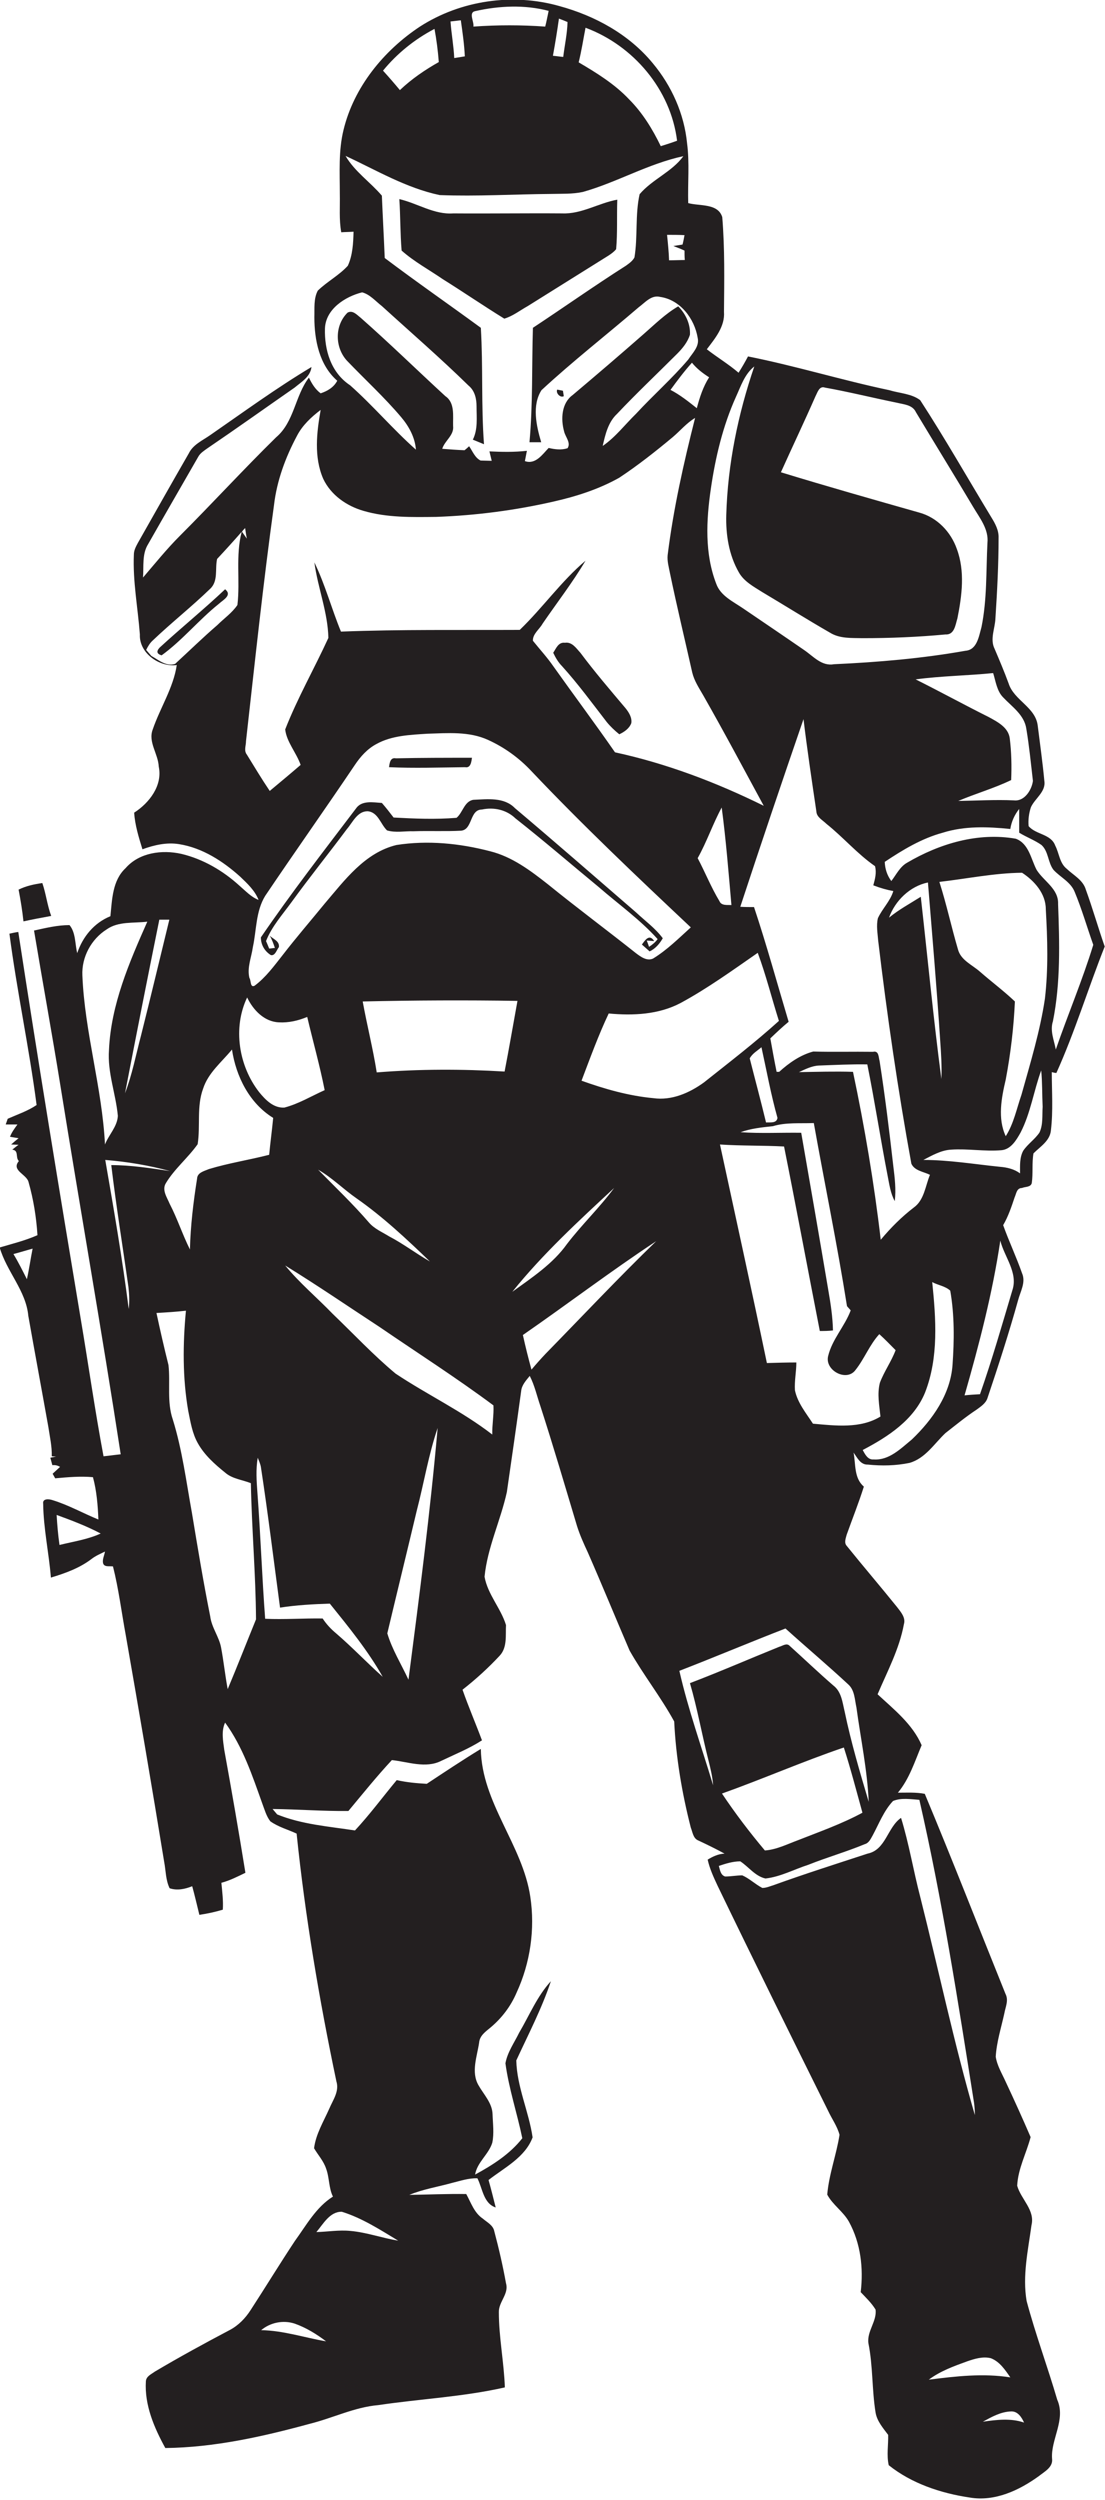 <?xml version="1.0" encoding="utf-8"?>
<!-- Generator: Adobe Illustrator 19.2.0, SVG Export Plug-In . SVG Version: 6.00 Build 0)  -->
<svg version="1.1" id="Layer_1" xmlns="http://www.w3.org/2000/svg" xmlns:xlink="http://www.w3.org/1999/xlink" x="0px" y="0px"
	 viewBox="0 0 386.3 874" enable-background="new 0 0 386.3 874" xml:space="preserve">
<g>
	<path fill="#231F20" d="M369.6,838.9c-3.4-11.6-7.6-22.9-10.7-34.5c-1.5-8.8,0.5-17.7,1.7-26.5c1.3-5.3-3.7-9.1-5-13.8
		c0.3-6,3.2-11.3,4.7-17c-2.8-6.5-5.7-12.9-8.7-19.3c-1.3-2.9-3-5.6-3.5-8.8c0.3-5.1,1.9-10.1,3-15.1c0.4-2.3,1.6-4.6,0.4-6.9
		c-9.4-23.3-18.5-46.7-28.2-69.9c-3.1-0.6-6.3-0.4-9.4-0.4c4-4.8,5.9-10.9,8.3-16.6c-3.2-7.4-9.7-12.5-15.4-17.8
		c3.4-8,7.6-15.8,9.2-24.5c0.7-2.3-1.1-4.3-2.4-6c-5.8-7.2-11.8-14.2-17.6-21.4c-1-1.1-0.3-2.7,0-3.9c2-5.6,4.2-11.1,6-16.8
		c-3.5-3-2.8-7.8-3.6-11.9c1.3,1.8,2.4,4.3,5,4.2c4.9,0.5,9.8,0.4,14.6-0.6c5.5-1.6,8.6-6.7,12.5-10.4c3.6-2.8,7.1-5.7,10.9-8.2
		c1.5-1.1,3.2-2.2,3.8-4c3.8-11.3,7.5-22.7,10.7-34.2c0.8-3.1,2.8-6.3,1.4-9.5c-2-5.7-4.6-11.2-6.6-16.8c1.8-3.1,2.9-6.4,4-9.7
		c0.6-1.3,0.7-3.3,2.6-3.3c1.1-0.5,3-0.2,3.4-1.7c0.5-3.4,0-7,0.6-10.4c2.4-2.4,5.8-4.4,6.1-8.1c0.8-6.8,0.3-13.6,0.3-20.3
		c0.4,0.1,1.2,0.3,1.6,0.3c6.5-14.4,11.1-29.6,16.9-44.2c-2.3-6.6-4.2-13.3-6.6-19.9c-1-3.4-4.3-5-6.7-7.3c-2.5-2-2.6-5.4-4-8.1
		c-1.5-4.1-6.8-3.8-9.3-6.8c-0.2-2.2,0.1-4.5,0.8-6.6c1.4-3.1,5.3-5.4,4.7-9.2c-0.6-6.4-1.5-12.8-2.3-19.2
		c-0.7-6.6-8.3-8.9-10.2-14.9c-1.5-4.1-3.2-8.1-4.9-12.1c-1.7-3.4,0.2-7.2,0.3-10.7c0.6-9.3,1.1-18.7,1.1-28.1
		c0.1-2.6-1.2-5-2.5-7.1c-8.3-13.7-16.2-27.6-24.9-41c-3-2.3-7.2-2.4-10.8-3.5c-16.6-3.5-32.8-8.5-49.4-11.8c-1,1.9-2.1,3.8-3.3,5.7
		c-3.5-3-7.5-5.4-11.1-8.2c2.9-3.8,6.4-8,6-13.1c0.1-11,0.3-22.1-0.6-33.1c-1.5-4.9-7.9-3.8-11.9-4.9c-0.2-7,0.5-14-0.4-20.9
		c-1-10.3-5.4-20.1-12-28c-8.3-10.1-20.2-16.6-32.7-20c-16.3-4.6-34.4-2-48.7,7.2c-12.7,8.4-23.1,21.2-26.7,36.1
		c-1.8,7.3-1.3,14.9-1.3,22.4c0.1,4.5-0.3,9,0.5,13.4c1.4-0.1,2.9-0.1,4.3-0.2c-0.1,4-0.3,8.2-2,11.9c-3.1,3.4-7.2,5.5-10.5,8.7
		c-1.5,2.8-1.1,6.2-1.2,9.3c0,7.9,1.7,16.7,8,22.2c-1.2,2.3-3.4,3.6-5.8,4.4c-1.9-1.4-3.1-3.4-4.1-5.5c-4.9,6.4-5.1,15.5-11.5,20.9
		c-11.5,11.3-22.3,23.1-33.6,34.4c-4.6,4.6-8.7,9.7-12.9,14.6c0.3-3.9-0.4-8.2,1.8-11.7c5.8-10.2,11.7-20.4,17.5-30.5
		c0.7-1.3,2-2.1,3.1-2.9c10.3-7,20.4-14.2,30.6-21.3c2.4-2,5.5-3.8,5.9-7.2c-12.2,7.3-23.7,15.7-35.4,23.8c-2.7,1.9-6,3.3-7.5,6.4
		c-6,10.4-11.9,20.9-17.8,31.3c-0.7,1.3-1.4,2.6-1.4,4.1c-0.4,9.3,1.4,18.6,2.1,27.9c-0.3,6.5,6.8,11.5,12.9,10.7
		c-1.2,8-5.8,14.9-8.4,22.5c-1.7,4.4,1.9,8.5,2.1,13c1.4,6.6-3.3,12.7-8.6,16.1c0.3,4.4,1.6,8.6,2.9,12.8c4.1-1.5,8.5-2.5,12.8-1.8
		c8.2,1.3,15.4,6,21.4,11.4c2.5,2.4,5.1,4.8,6.4,8.1c-2.6-1-4.5-3.1-6.6-4.9c-5.8-5.3-12.8-9.4-20.4-11.2c-6.7-1.5-14.7-0.5-19.5,5
		c-4.6,4.3-4.7,10.9-5.3,16.8c-5.7,2.3-9.7,7.2-11.6,12.9c-0.8-3.2-0.5-7.2-2.7-9.8c-4.2,0-8.3,1-12.4,1.9c3,18,6.3,36.1,9.2,54.1
		c6.9,43,14.5,86,21.1,129c-2,0.2-4,0.5-6,0.7c-3-16-5.3-32.2-8-48.2c-7.5-45-14.9-90-21.8-135.1c-0.8,0.1-2.3,0.4-3.1,0.6
		c2.6,20,6.9,39.9,9.5,59.9c-3.1,2.1-6.7,3.3-10.1,4.8c-0.2,0.5-0.5,1.5-0.7,2c1.4,0,2.7,0,4.1,0c-1,1.4-2,2.7-2.6,4.3
		c0.7,0.1,2.2,0.4,3,0.5c-0.9,0.7-1.8,1.5-2.6,2.2c0.7,0,2,0.1,2.6,0.1c-0.6,0.4-1.7,1.3-2.2,1.7c2.4,0.3,1,2.7,2.3,4
		c-2.8,3.3,2.8,4.6,3.4,7.4c1.7,6,2.7,12.2,3.1,18.5c-4.3,1.9-8.8,3-13.2,4.3c2.4,8.4,9.2,15.1,10,23.9c2.3,13,4.7,25.9,7,38.8
		c0.5,3.4,1.3,6.8,1.2,10.3l1.5,0.1c-0.5,0.1-1.5,0.3-2,0.4c0.2,0.7,0.5,1.9,0.7,2.6c1-0.1,1.9,0.1,2.7,0.6
		c-0.9,0.8-1.7,1.6-2.6,2.4c0.2,0.4,0.7,1.2,0.9,1.6c4.4-0.4,8.8-0.8,13.2-0.4c1.3,4.8,1.7,9.8,1.9,14.8c-5.4-2.2-10.5-5.1-16.1-6.8
		c-1.2-0.4-3.5-0.6-3.2,1.3c0.1,8.6,2,17.2,2.7,25.8c5-1.5,10-3.3,14.2-6.5c1.4-1.1,3.1-1.8,4.7-2.6c-0.2,1.3-0.9,2.6-0.7,3.9
		c0.3,1.7,2.3,1.1,3.5,1.3c2,7.9,3,16.1,4.5,24.2c4.6,26.3,9.1,52.7,13.4,79.1c0.6,3.1,0.5,6.3,1.9,9.2c2.6,0.9,5.4,0.3,7.9-0.7
		c0.9,3.3,1.7,6.7,2.5,10c2.8-0.4,5.5-1,8.2-1.8c0.2-3.1-0.2-6.3-0.5-9.4c3-0.8,5.7-2.2,8.4-3.5c-2.3-14.3-4.8-28.7-7.4-43
		c-0.4-3.1-1.1-6.5,0.3-9.5c6.2,8.5,9.5,18.5,13,28.3c0.8,2.1,1.4,4.4,2.8,6.2c2.8,2,6.2,2.9,9.2,4.3c3,29.1,7.9,58,13.9,86.6
		c1.1,3.5-1.2,6.5-2.5,9.6c-2,4.5-4.7,8.9-5.3,13.8c1.4,2.4,3.3,4.4,4.2,7.1c1.2,3.2,0.9,6.8,2.4,9.8c-5.9,3.7-9.3,10-13.3,15.5
		c-5.3,8-10.3,16.2-15.5,24.2c-1.8,2.8-4.2,5.3-7.2,6.9c-8.9,4.7-17.7,9.5-26.3,14.6c-1.2,0.9-3,1.6-3.1,3.4
		c-0.5,8.3,2.9,16.2,6.8,23.3c17.2-0.2,34.1-4,50.6-8.5c8-2,15.6-5.8,23.8-6.5c14.8-2.2,29.8-2.9,44.3-6.2
		c-0.3-8.8-2.1-17.5-2.1-26.3c-0.1-3.6,3.6-6.4,2.5-10.1c-1.1-6.1-2.5-12.2-4.1-18.2c-0.4-2.1-2.5-3.1-4-4.4c-3-2-4.1-5.5-5.8-8.6
		c-6.6-0.1-13.3,0.2-19.9,0.3c4.8-2,10-2.8,15-4.2c2.9-0.7,5.7-1.7,8.8-1.6c1.8,3.5,2.1,8.8,6.4,10.2c-0.8-3.2-1.6-6.4-2.5-9.6
		c5.5-4.3,12.8-7.9,15.4-14.9c-1.3-9-5.5-17.7-5.7-26.9c4.2-9.1,8.9-18.1,12.1-27.7c-4.8,5.2-7.5,11.9-11.1,18
		c-1.7,3.5-4.1,6.8-4.8,10.7c1.2,8.9,4.1,17.5,5.9,26.2c-4.3,5.5-10.4,9.4-16.5,12.7c0.7-4.3,4.7-7,6-11.1c0.7-3.3,0.2-6.7,0.1-10
		c-0.1-3.9-3.1-6.9-4.9-10.1c-2.7-4.6-0.5-10.1,0.2-14.9c0.2-2.5,2.3-3.9,4.1-5.4c3.9-3.3,7-7.4,9-12.1c4.8-10.4,6.5-22.2,4.8-33.5
		c-2.7-18.2-17-32.8-17.3-51.7c-6.4,3.9-12.7,8.1-18.9,12.2c-3.5-0.2-7-0.5-10.5-1.3c-4.9,5.9-9.4,12-14.6,17.6
		c-9.1-1.4-18.6-2.1-27.2-5.6c-0.4-0.5-1.2-1.4-1.6-1.9c8.9,0.1,17.7,0.8,26.5,0.7c5-6,9.9-12.1,15.2-17.8c5.6,0.6,11.8,3,17.2,0.3
		c4.8-2.3,9.8-4.3,14.3-7.2c-2.2-5.9-4.7-11.7-6.8-17.7c4.6-3.6,9-7.6,13-11.9c2.7-2.9,2-7.1,2.2-10.7c-1.8-5.9-6.4-10.7-7.5-16.9
		c1-10.2,5.6-19.6,7.8-29.6c1.7-11.8,3.4-23.5,5-35.3c0.2-2.1,1.7-3.7,3-5.3c1.7,3.3,2.5,7,3.7,10.5c4.5,13.9,8.6,27.9,12.8,41.9
		c1,3.2,2.4,6.3,3.8,9.3c5,11.4,9.7,22.9,14.6,34.3c4.8,8.5,10.9,16.2,15.6,24.8c0.6,12.5,2.7,25,5.8,37.1c0.6,1.5,0.8,3.6,2.4,4.4
		c3.2,1.5,6.3,3,9.4,4.7c-2.2,0.1-4.1,1-5.9,2.1c0.7,3.2,2.1,6.2,3.5,9.2c12.7,26.3,25.6,52.4,38.6,78.6c1.3,2.8,3.2,5.4,4,8.4
		c-1.1,7-3.7,13.8-4.3,20.9c1.9,3.6,5.6,5.9,7.6,9.5c4.1,7.5,5.1,16.2,4.1,24.6c1.8,1.9,3.8,3.8,5.2,6.1c0.5,4.1-3.1,7.6-2.5,11.8
		c1.6,7.9,1.2,16.2,2.5,24.2c0.5,3,2.6,5.4,4.4,7.8c0.1,3.5-0.6,7.1,0.2,10.6c8,6.4,18.2,9.8,28.3,11.3c8.8,1.5,17.3-2.5,24.2-7.5
		c2-1.6,5-3.1,4.6-6.1C367.3,852.8,372.7,845.9,369.6,838.9z M9.4,447.2c-1.5-3-3-6-4.7-8.8c2.3-0.6,4.5-1.3,6.7-1.9
		C10.7,440,10.2,443.6,9.4,447.2z M20.8,540.1c-0.5-3.5-0.8-7-1-10.5c5.2,1.9,10.5,3.9,15.4,6.5C30.6,538.2,25.6,538.9,20.8,540.1z
		 M91.3,814.6c3.2-2.7,7.7-3.6,11.7-2.3c4,1.4,7.7,3.7,11,6.2C106.4,817.2,99,814.7,91.3,814.6z M139.2,783.3
		c-5.6-0.9-11-2.9-16.7-3.4c-4-0.4-7.9,0.3-11.9,0.4c2.4-2.8,4.7-7.2,8.9-7.1C126.6,775.4,132.9,779.5,139.2,783.3z M284.2,497.7
		c-2.4-3.7-5.4-7.3-6.3-11.7c-0.2-3.3,0.5-6.5,0.5-9.7c-3.4,0-6.9,0.1-10.3,0.2c-5.3-25.5-10.9-50.9-16.4-76.4
		c7.5,0.5,14.9,0.3,22.4,0.7c4.3,21.5,8.3,43,12.5,64.5c1.5,0,3,0,4.6-0.2c-0.1-4.7-0.8-9.3-1.6-13.9c-3.1-18.4-6.3-36.8-9.5-55.2
		c-7.1-0.1-14.1,0.3-21.2-0.2c3.6-1.3,7.5-1.7,11.3-2.1c4.6-1.4,9.5-0.9,14.3-1.1c3.8,21.3,8.2,42.5,11.6,64c0.3,0.4,1,1.1,1.3,1.5
		c-2.1,5.6-6.5,10.1-7.9,16c-1.2,5,6.5,9.1,9.6,4.8c3.1-3.9,4.9-8.8,8.3-12.5c2,1.8,3.8,3.7,5.7,5.6c-1.5,4-4,7.4-5.5,11.4
		c-1,3.9-0.2,7.9,0.2,11.8C300.8,499.5,292.1,498.4,284.2,497.7z M312.3,311.5c-1.1,3.6-3.9,6.2-5.4,9.5c-0.6,2.6-0.1,5.2,0.1,7.8
		c3.1,26.1,6.9,52.2,11.6,78c1.1,2.5,4.3,2.8,6.5,3.9c-1.6,3.9-2,8.8-5.6,11.4c-4.3,3.3-8.1,7.1-11.6,11.3
		c-2.3-19.7-5.6-39.3-9.7-58.7c-6.3-0.2-12.6,0-18.9,0.1c2.2-1,4.5-2.2,7-2.3c5.6-0.2,11.3-0.5,16.9-0.4c2.6,12.9,4.6,26,7.1,38.9
		c0.6,3,1,6.2,2.5,8.9c0.5-4.1,0-8.1-0.5-12.2c-1.4-12.3-2.9-24.6-4.8-36.8c-0.4-1.3-0.2-3.7-2.3-3.2c-7-0.1-14,0.1-20.9-0.1
		c-4.5,1.2-8.5,4-11.9,7.1c-0.2,0-0.6,0-0.9,0c-0.8-3.9-1.5-7.8-2.2-11.7c2.1-2,4.2-4,6.4-5.8c-4-13.4-7.7-26.9-12.1-40.1
		c-1.6,0-3.2,0-4.8-0.1c7.2-21.9,14.6-43.8,22.1-65.6c1.3,10.8,2.9,21.5,4.5,32.3c0.1,2,2.2,3,3.5,4.3c5.9,4.7,10.8,10.5,17,14.8
		c0.6,2.3,0,4.5-0.6,6.7C307.9,310.5,310.1,311.1,312.3,311.5z M324.4,308.5c1.5,18.5,3.1,37,4.3,55.5c0.3,4.4,0.6,8.8,0.4,13.2
		c-2.8-21.2-4.8-42.4-7.2-63.7c-3.8,2.4-7.7,4.5-11.1,7.3C312.9,314.9,318.1,309.8,324.4,308.5z M271.8,390.8c-0.3,2-2.6,1.5-4,1.6
		c-1.8-7.5-3.8-14.9-5.7-22.4c0.9-1.7,2.7-2.7,4.1-3.9C268,374.3,269.5,382.6,271.8,390.8z M333,477.1c-0.7,10.3-7,19.2-14.2,26.1
		c-3.9,3.2-8,7.4-13.4,7c-2,0.2-3-1.8-3.8-3.3c8.8-4.6,17.9-10.5,21.8-20.1c4.8-12.3,3.8-25.8,2.5-38.6c2,1.1,4.6,1.4,6.3,3
		C333.7,459.8,333.6,468.6,333,477.1z M353.9,451.1c-3.6,12.1-7.1,24.3-11.3,36.3c-1.8,0.1-3.6,0.2-5.4,0.4
		c5.1-17.8,9.8-35.8,12.5-54.1C351.1,439.4,356,444.9,353.9,451.1z M363.4,395.9c-1.6,2.4-4.1,4-5.7,6.4c-1.3,2.4-1.1,5.3-1.1,7.9
		c-2-1.5-4.5-2.1-7-2.3c-8.9-0.9-17.8-2.4-26.8-2.4c3.1-1.6,6.2-3.4,9.7-3.6c5.9-0.4,11.7,0.7,17.6,0.2c3.3-0.3,5.2-3.5,6.7-6.2
		c3.5-6.8,4.6-14.6,7.2-21.7c0.4,4.2,0.3,8.4,0.5,12.7C364.3,390,364.7,393.1,363.4,395.9z M365.3,349.1
		c-1.7,11.4-5.1,22.5-8.2,33.6c-1.7,4.9-2.7,10.1-5.5,14.5c-2.9-6.2-1.5-13.4,0-19.8c1.7-9,2.8-18.2,3.2-27.3
		c-3.9-3.7-8.2-6.9-12.2-10.4c-2.7-2.4-6.7-4-7.7-7.8c-2.3-7.8-4-15.8-6.5-23.6c9.6-1.1,19.2-3.1,28.9-3.2c4.3,2.8,8.3,7.3,8.3,12.7
		C366.2,328.3,366.5,338.7,365.3,349.1z M364.1,295.4c2.5,2.3,2.2,6.1,4.2,8.7c2.4,2.6,6,4.2,7.4,7.7c2.5,6,4.3,12.3,6.5,18.5
		c-3.8,12.4-8.9,24.4-13.1,36.6c-0.6-3.3-2.1-6.5-1-9.9c2.7-13.5,2.3-27.4,1.8-41c0.2-5.3-5-7.9-7.5-11.9c-2-3.8-2.7-9.2-7.3-10.9
		c-13.2-2.3-26.6,1.7-38,8.4c-2.5,1.4-3.8,4.2-5.5,6.4c-1.5-2-2.2-4.3-2.3-6.7c6.3-4.2,12.9-8.2,20.3-10.2
		c7.6-2.4,15.7-2.1,23.6-1.3c0.4-2.6,1.5-5,3.1-7c0,2.8,0,5.5,0,8.3C358.9,292.7,361.7,293.7,364.1,295.4z M347.2,235.3
		c0.9,2.9,1.3,6.3,3.5,8.5c3.1,3.3,7.4,6.1,8.1,11c1,6,1.6,12.1,2.3,18.2c-0.4,3.1-2.9,7.2-6.6,6.8c-6.5-0.3-13,0.1-19.5,0.2
		c6.1-2.6,12.5-4.4,18.5-7.3c0.2-4.9,0.1-9.8-0.5-14.6c-0.5-3.8-4.2-5.7-7.3-7.4c-8.6-4.3-17-8.9-25.6-13.2
		C329.1,236.3,338.2,236.2,347.2,235.3z M257.3,138.7c1.7-3.7,3-7.9,6.4-10.6c-5.7,16.7-9.3,34.2-9.8,51.9c-0.2,6.9,0.9,14,4.4,20.1
		c1.8,3.2,5.2,5,8.2,6.9c7.9,4.7,15.7,9.6,23.7,14.2c3.4,2.1,7.5,1.8,11.3,1.9c9.7,0,19.4-0.4,29-1.3c3.2,0.2,3.5-3.4,4.2-5.6
		c1.6-8,2.7-16.5-0.2-24.3c-2.1-6-6.9-11-13.1-12.7c-16.2-4.6-32.4-9.2-48.4-14.1c4-8.9,8.2-17.7,12.1-26.6c0.7-1.3,1.3-3.7,3.3-3
		c8.4,1.5,16.8,3.6,25.2,5.3c2.4,0.6,5.4,0.7,6.6,3.3c6.6,11,13.4,22,20,33.1c2.3,3.9,5.5,7.8,5,12.6c-0.5,9.8-0.1,19.8-2.1,29.5
		c-0.9,3.1-1.5,7.9-5.6,8.2c-15.2,2.7-30.6,4-45.9,4.7c-4.3,0.8-7.2-2.7-10.4-4.9c-7.1-4.9-14.2-9.7-21.4-14.6
		c-3.5-2.4-7.9-4.4-9.4-8.6c-4.1-10.6-3.5-22.2-1.9-33.2C250.1,159.9,252.7,148.9,257.3,138.7z M247.9,131.9
		c-2.1,3.3-3.3,7-4.3,10.8c-2.9-2.3-5.9-4.7-9.2-6.4c2.4-3.3,4.8-6.5,7.5-9.5C243.6,128.9,245.7,130.5,247.9,131.9z M239.3,87.6
		c0,1.1,0,2.2,0.1,3.3c-1.8,0-3.7,0.1-5.5,0.1c-0.1-3-0.4-5.9-0.7-8.9c2,0,4.1,0,6.1,0.1c-0.2,1.1-0.4,2.2-0.7,3.3
		c-0.8,0.1-2.4,0.4-3.2,0.5C236.7,86.5,238,87,239.3,87.6z M204.7,9.7c16.7,6.2,29.8,21.6,32,39.5c-1.9,0.7-3.8,1.3-5.7,1.9
		c-2.9-6-6.4-11.7-11.1-16.4c-5-5.3-11.3-9.2-17.6-12.9C203.3,17.8,203.9,13.8,204.7,9.7z M195.4,6.5c0.8,0.3,2.3,0.9,3,1.2
		c-0.1,4.1-1,8.1-1.5,12.2c-1.2-0.1-2.4-0.3-3.6-0.4C194.1,15.1,194.8,10.8,195.4,6.5z M166.1,3.9c8.4-1.9,17.3-2.3,25.7-0.1
		c-0.4,1.8-0.7,3.6-1.2,5.5c-8.3-0.6-16.7-0.6-25.1,0C165.8,7.6,163.7,4.4,166.1,3.9z M161.1,7.1c0.6,4.2,1.2,8.4,1.4,12.6
		c-1.3,0.2-2.5,0.4-3.7,0.6c-0.2-4.3-1-8.5-1.3-12.8C158.7,7.4,159.9,7.2,161.1,7.1z M151.9,10.1c0.7,3.8,1.2,7.7,1.5,11.6
		c-4.8,2.7-9.5,5.9-13.6,9.8c-1.9-2.3-3.9-4.6-5.9-6.8C138.8,18.7,145,13.7,151.9,10.1z M113.6,114.9c0.2-6.8,7-11.2,13-12.7
		c2.7,0.7,4.7,3.1,6.9,4.8c10.1,9.2,20.5,18.2,30.3,27.8c2.2,1.8,2.8,4.6,2.8,7.3c0,3.9,0.5,8-1.3,11.6c1,0.4,2.9,1.2,3.9,1.6
		c-1-13.5-0.3-27.1-1.1-40.7c-11.2-8.2-22.6-16.1-33.6-24.4c-0.3-7.3-0.7-14.5-1-21.8c-4.1-4.8-9.5-8.4-12.7-13.9
		c10.8,5,21.1,11.2,32.9,13.7c13,0.5,26-0.3,39-0.4c3.7-0.1,7.4,0.1,11.1-0.7c12-3.4,22.9-9.9,35.1-12.5c-4,5.5-10.9,8.1-15.3,13.3
		c-1.6,7.2-0.6,14.8-1.8,22.1c-0.7,1.3-1.9,2.1-3,2.9c-11,7-21.6,14.5-32.5,21.7c-0.4,13.3,0,26.8-1.2,40c1.3,0,2.7,0,4.1,0
		c-1.7-5.7-3.3-12.9,0.1-18.2c10.9-10.1,22.7-19.3,34-29c2.2-1.6,4.4-4.4,7.5-3.6c7,1,12,7.6,13.1,14.3c0.7,3-1.8,5.3-3.3,7.6
		c-5.7,6.7-12.3,12.5-18.2,18.9c-3.9,3.8-7.2,8.2-11.7,11.3c0.9-4,1.9-8.3,5-11.2c6.8-7.2,14-14,21-21c1.9-1.9,3.7-4.1,4.5-6.7
		c0.2-3.7-1.5-7.3-4.1-9.9c-4.5,2.6-8.2,6.3-12.1,9.7c-8.2,7.2-16.5,14.3-24.8,21.3c-3.9,2.8-4.2,8.4-3,12.7c0.4,1.9,2.5,4,1.2,5.9
		c-2.2,0.7-4.4,0.4-6.6-0.1c-2.2,2.3-4.6,5.9-8.3,4.6c0.2-0.9,0.5-2.7,0.7-3.6c-4.4,0.5-8.8,0.4-13.1,0.2c0.2,0.8,0.6,2.5,0.8,3.3
		c-1,0-2.9-0.1-3.9-0.1c-2-1-2.8-3.3-4-5c-0.4,0.4-1.2,1.1-1.6,1.4c-2.6-0.1-5.2-0.3-7.8-0.5c0.9-2.9,4.2-4.7,3.8-8
		c-0.1-3.5,0.7-8.1-2.7-10.4c-9.9-9.1-19.5-18.5-29.6-27.4c-1.3-1-2.8-2.8-4.6-1.8c-4.5,4.4-4.5,12-0.3,16.7
		c6.4,6.7,13.2,12.9,19.1,19.9c2.7,3.2,4.8,7.1,5.1,11.3c-8-7.1-15-15.4-23-22.5C115.6,130.2,113.4,122.2,113.6,114.9z M83,211.5
		c-1.9,2.8-4.7,4.7-7,7c-5.1,4.4-9.9,9.1-14.8,13.6c-3.1,1-5.8-1.4-8.3-2.8c-0.6-0.7-1.2-1.4-1.8-2.1c0.6-1.2,1.3-2.4,2.3-3.3
		c6.5-6.2,13.6-11.8,20-18c3-2.7,1.7-7,2.5-10.5c2.9-3.1,5.8-6.3,8.6-9.5C82.3,194.2,84,203,83,211.5z M85.7,184.6
		c0.1,0.9,0.4,2.8,0.6,3.7c-0.4-0.6-1.3-1.8-1.7-2.4C84.9,185.4,85.3,185,85.7,184.6z M86.3,263.8c-1.1-1.4-0.3-3.1-0.3-4.7
		c3.1-27.6,6-55.1,9.8-82.6c1-8.5,4-16.6,8-24.1c1.9-3.7,5-6.6,8.3-9.1c-1.4,7.9-2.4,16.5,0.9,24.1c2.7,5.7,8.2,9.5,14.1,11.2
		c8.2,2.4,16.9,2.2,25.4,2.1c13.9-0.5,27.7-2.3,41.2-5.4c7.9-1.8,15.7-4.3,22.8-8.3c6.5-4.3,12.7-9.2,18.7-14.2
		c2.6-2.2,4.8-4.9,7.8-6.7c-4,15.8-7.6,31.8-9.6,48c-0.2,2.1,0.4,4.1,0.8,6.2c2.4,11.6,5.2,23.2,7.8,34.8c0.7,2.9,2.3,5.3,3.8,7.9
		c7.3,12.8,14.2,25.8,21.2,38.7c-16.6-8.2-34-14.8-52-18.7c-7-10.1-14.4-20-21.5-30c-2.2-3.2-4.8-6-7.2-9c-0.1-2.4,2.3-4,3.4-6
		c5-7.3,10.5-14.4,15-22c-8.5,7.2-15,16.5-23,24.2c-20.8,0.1-41.7-0.2-62.5,0.6c-3.3-8-5.5-16.4-9.3-24.2c1.2,8.9,4.7,17.4,4.9,26.4
		c-4.9,10.7-10.8,21-15.1,32c0.5,4.4,3.9,8.1,5.4,12.4c-3.6,3.1-7.2,6.1-10.8,9.1C91.4,272.2,88.9,268,86.3,263.8z M255.7,316.4
		c-1.5-0.1-3.5,0.3-4.2-1.4c-2.9-4.8-5-10.1-7.6-15c3.2-5.7,5.3-12,8.4-17.7C253.8,293.6,254.7,305,255.7,316.4z M88.4,331.1
		c1.3-6,1-12.5,4.3-17.9c10.3-15.3,21-30.4,31.3-45.7c2-3,4.4-5.7,7.6-7.4c5.4-3,11.8-3.2,17.8-3.6c7.1-0.2,14.6-0.9,21.3,2.2
		c5.7,2.6,10.8,6.3,15.1,10.9c17.9,18.9,36.8,36.8,55.7,54.6c-4.2,3.8-8.3,7.9-13.2,10.9c-2.2,1-4.4-0.7-6-1.9
		c-10.2-8.1-20.7-15.9-30.8-24.1c-6.1-4.8-12.5-9.6-20.1-11.5c-10.7-2.8-21.9-3.9-32.8-2.2c-11.1,2.7-18.1,12.3-25.1,20.5
		c-4.9,6-10,11.9-14.7,18c-3,3.8-5.9,7.8-9.8,10.7c-1.6,0.8-1.2-1.9-1.8-2.7C86.3,338.3,87.9,334.7,88.4,331.1z M124.6,418.9
		c9.3,6.5,17.6,14.3,25.7,22.1c-4.9-2.8-9.3-6.2-14.3-8.8c-2.4-1.5-5.1-2.6-7-4.8c-5.6-6.5-11.8-12.4-17.8-18.5
		C116.1,411.7,120,415.7,124.6,418.9z M86.4,348.7c2.1,4.4,6,8.5,11.1,8.7c3.4,0.2,6.8-0.6,9.9-1.9c2,8.5,4.4,17,6.1,25.6
		c-4.7,2.1-9.1,4.8-14.1,6.1c-3.8,0.2-6.6-2.7-8.8-5.4C83.5,372.7,81.3,359.4,86.4,348.7z M69.1,400c1-6.4-0.4-13.2,1.9-19.4
		c1.8-5.6,6.5-9.3,10.1-13.7c1.4,9.4,6.1,18.8,14.4,23.9c-0.4,4.3-1,8.6-1.4,12.9c-7,1.8-14.2,2.9-21.1,5c-1.6,0.7-4,1.2-4.1,3.3
		c-1.3,8.2-2.3,16.5-2.5,24.8c-2.6-5.2-4.4-10.8-7.1-16c-0.9-2.2-2.8-4.8-1.3-7.2C61,408.6,65.7,404.8,69.1,400z M59.2,321.5
		c-3.3,13.5-6.5,27-9.9,40.5c-1.8,6.8-3.1,13.7-5.6,20.2c3.9-20.2,7.9-40.5,12-60.7C56.6,321.5,58.3,321.5,59.2,321.5z M28.8,341
		c-0.3-6.4,3.1-12.7,8.5-16.1c4.1-2.9,9.4-2.1,14.2-2.7c-6.3,14.2-12.7,29-13.4,44.8c-0.6,7.9,2.4,15.4,3.1,23.1
		c-0.2,3.8-3.2,6.6-4.5,10C35.7,380.2,29.6,360.9,28.8,341z M45,457.6c-2.2-17.4-5.2-34.8-8.2-52.1c7.6,0.6,15.3,1.9,22.7,3.9
		c-6.8-1-13.7-2.1-20.6-2.1c1.7,14.3,4,28.4,6,42.6C45.2,452.5,45.3,455.1,45,457.6z M79.6,590.5c-0.9-4.8-1.4-9.7-2.3-14.5
		c-0.7-3.8-3.3-7-3.8-10.9c-2.4-12-4.4-24.1-6.4-36.2c-2-11-3.4-22.1-6.7-32.7c-2.1-6.1-0.8-12.7-1.5-19c-1.5-6-2.9-12.1-4.2-18.2
		c3.5-0.2,6.9-0.4,10.3-0.8c-1.1,11.6-1.2,23.5,0.8,35c0.8,3.9,1.4,7.9,3.4,11.4c2.3,4.1,5.9,7.3,9.5,10.2c2.5,2.2,6,2.5,9,3.7
		c0.3,15.9,1.7,31.8,1.8,47.6C86.2,574.2,83,582.4,79.6,590.5z M117.5,571c-1.8-1.5-3.4-3.2-4.7-5.2c-6.7-0.1-13.4,0.4-20.1,0.1
		c-1.1-14.6-1.6-29.3-2.7-44c-0.3-4.1-0.6-8.2,0.1-12.3c0.4,1,0.9,2.1,1.1,3.2c2.5,16.4,4.5,32.8,6.7,49.2
		c5.8-0.9,11.6-1.2,17.4-1.4c6.6,8.2,13.3,16.4,18.5,25.6C128.3,581.3,123.1,575.8,117.5,571z M142.8,587.2
		c-2.5-5.4-5.7-10.5-7.4-16.2c3.4-14.3,6.9-28.6,10.3-42.9c2.5-9.6,4.1-19.5,7.3-28.9C150.4,528.7,146.6,557.9,142.8,587.2z
		 M172.1,501.5c-10.6-8.2-22.7-13.9-33.8-21.3c-7.8-6.5-14.7-13.9-22-20.9c-5.5-5.7-11.6-10.8-16.6-16.9c11.2,6.9,22,14.3,33,21.5
		c13.3,9.1,26.9,17.8,39.8,27.4C172.7,494.6,172,498.1,172.1,501.5z M176.4,374.6c-14.9-0.9-29.8-0.9-44.7,0.3
		c-1.3-8.3-3.4-16.5-4.9-24.8c18-0.4,36.1-0.5,54.1-0.2C179.4,358.1,178,366.4,176.4,374.6z M179.1,451.6
		c10.6-13.2,23.2-24.8,35.6-36.3c-5.1,6.9-11.3,12.8-16.5,19.6C193.3,441.8,186,446.6,179.1,451.6z M190.7,473.3
		c-1.7,1.8-3.3,3.6-4.9,5.5c-1.1-4-2.1-8-3-12.1c15.6-10.8,30.7-22.3,46.6-32.8C216.2,446.7,203.6,460.1,190.7,473.3z M228.4,383.9
		c-8.6-0.8-17-3.2-25.1-6.1c3-7.9,5.9-15.9,9.5-23.5c8.5,0.8,17.5,0.4,25.2-3.7c9.4-5.1,18.1-11.4,26.9-17.5
		c2.9,7.8,4.9,15.9,7.4,23.8c-8.4,7.6-17.4,14.5-26.2,21.5C241,382.1,234.8,384.8,228.4,383.9z M237.5,584.1
		c12.4-4.8,24.7-10,37.1-14.8c7.3,6.6,14.8,12.9,22,19.6c2.2,2,2.2,5.3,2.8,8c1.5,11,3.8,21.9,4.3,33c-3.1-10.4-6.2-20.9-8.4-31.5
		c-0.8-3.3-1.1-7-4-9.2c-5.2-4.5-10.1-9.2-15.2-13.8c-1.1-1.2-2.5,0-3.7,0.3c-10.4,4.2-20.7,8.7-31.2,12.7
		c2.6,8.9,4.2,18.1,6.5,27.1c0.7,2.8,1.4,5.7,1.6,8.6C245.3,610.8,240.6,597.7,237.5,584.1z M252.4,627
		c14.3-5.1,28.2-11.2,42.6-16.1c2.4,7.5,4.4,15.2,6.5,22.8c-7.2,3.9-14.9,6.6-22.5,9.6c-3.8,1.4-7.5,3.3-11.6,3.6
		C262.1,640.6,257,633.9,252.4,627z M315,635.5c-4.8,3.3-5.3,11.2-11.7,12.5c-11,3.6-22,7.1-32.8,11c-1.3,0.4-2.6,1-4,1
		c-2.5-1.3-4.5-3.3-7-4.4c-2,0-4,0.4-6,0.4c-1.6-0.5-1.8-2.3-2.2-3.7c2.4-0.8,4.9-1.6,7.5-1.6c2.9,1.9,5.2,5.2,8.8,6
		c5.3-0.6,10-3.2,15-4.8c6.5-2.6,13.2-4.5,19.7-7.2c1.5-0.4,2.1-1.9,2.8-3.1c2.2-4.1,3.9-8.6,7.1-12c2.9-1.2,6.2-0.6,9.2-0.4
		c8,34.9,13.5,70.4,19.1,105.8c0.2,1.4,0.3,2.9,0.3,4.4c-7.3-25.2-12.7-50.9-19.1-76.3C319.3,653.9,317.8,644.6,315,635.5z
		 M324.7,831.9c4-3,8.7-4.7,13.4-6.4c2.6-0.9,5.5-1.8,8.3-1.1c3.1,1.2,5,4.1,6.8,6.7C343.7,829.6,334.2,830.7,324.7,831.9z
		 M343.6,846.6c3.1-1.7,6.3-3.5,9.9-3.6c2.3-0.1,3.7,2.1,4.5,3.9C353.4,845.3,348.4,845.9,343.6,846.6z"/>
	<path fill="#231F20" d="M184.5,107c9.4-5.9,18.9-11.8,28.3-17.7c0.9-0.6,1.9-1.3,2.6-2.2c0.5-5.7,0.2-11.5,0.4-17.3
		c-6.6,1.2-12.5,5.1-19.3,4.8c-12.7-0.1-25.3,0.1-38,0c-6.7,0.5-12.5-3.5-18.9-5c0.4,6,0.3,12,0.8,18c4.4,3.9,9.6,6.7,14.4,10
		c7.2,4.5,14.2,9.3,21.5,13.8C179.3,110.5,181.8,108.5,184.5,107z"/>
	<path fill="#231F20" d="M197.1,138.5c-0.1-0.5-0.2-1.4-0.3-1.9c-0.5-0.1-1.5-0.3-2-0.4C194.2,137.4,195.9,139.2,197.1,138.5z"/>
	<path fill="#231F20" d="M56.5,229.1c7.3-5.3,13-12.4,20-18c1.5-1.4,4.8-3,2.2-5.1c-7.4,7-15.4,13.5-22.9,20.4
		C54.6,227.7,54.8,228.6,56.5,229.1z"/>
	<path fill="#231F20" d="M197.5,224.7c-2.3-0.3-3.1,2-4.1,3.5c0.8,1.7,1.8,3.4,3.1,4.7c5.6,6.2,10.5,12.9,15.6,19.5
		c1.3,1.6,2.8,3,4.4,4.3c1.7-0.8,3.5-2,4.2-3.9c0.3-1.9-0.8-3.7-2-5.2c-5.4-6.4-10.8-12.7-15.8-19.4
		C201.5,226.7,200,224.3,197.5,224.7z"/>
	<path fill="#231F20" d="M162.6,268.2c2,0.4,2.2-2,2.4-3.3c-8.9,0-17.7,0-26.6,0.2c-2-0.4-2.2,1.7-2.4,3.1
		C144.8,268.6,153.7,268.3,162.6,268.2z"/>
	<path fill="#231F20" d="M94.7,333.9c1.5,0.3,2-1.8,2.8-2.8c0.3-2.1-2-2.8-3.2-4c0.8,1.4,1.3,2.8,1.8,4.3c-0.5,0-1.5,0.2-2,0.2
		c-0.3-0.7-0.8-2-1.1-2.6c2-5.1,5.7-9.2,8.9-13.6c6.3-8.7,13-17,19.4-25.6c2-2.3,3.6-6.2,7.2-6.2c3.7,0.3,4.5,4.5,6.8,6.7
		c3,0.9,6.2,0.2,9.3,0.3c5.5-0.2,11.1,0.1,16.6-0.2c4.1-0.4,2.9-7.4,7.3-7.4c4.2-0.9,8.6,0.1,11.7,3.1c9.9,7.8,19.4,16,29.1,24
		c6.9,6,14.5,11.4,20.6,18.2c-0.8,1.1-1.9,2-3,2.7c-0.2-0.6-0.6-1.7-0.8-2.2l2.6,0.2c-1.7-2.7-3.2-0.3-4.3,1.2
		c0.9,0.8,1.8,1.6,2.7,2.4c2.1-1,3.5-2.7,4.6-4.6c-2.6-3.5-6.1-6-9.3-9c-14.1-12.2-28.2-24.5-42.4-36.5c-3.8-3.9-9.6-3.1-14.5-2.9
		c-3.2,0.5-3.7,4.5-5.9,6.3c-7.3,0.6-14.7,0.3-22-0.1c-1.3-1.7-2.7-3.5-4.1-5.1c-3.1-0.2-7.1-1-9.1,2c-11.3,14.9-22.7,29.6-33.2,45
		C91.2,330.4,92.6,332.6,94.7,333.9z"/>
	<path fill="#231F20" d="M17.9,320.2c-1.4-3.8-1.8-7.7-3.1-11.5c-2.8,0.4-5.7,1-8.3,2.3c0.7,3.7,1.3,7.3,1.7,11.1
		C11.4,321.4,14.6,320.8,17.9,320.2z"/>
</g>
</svg>
